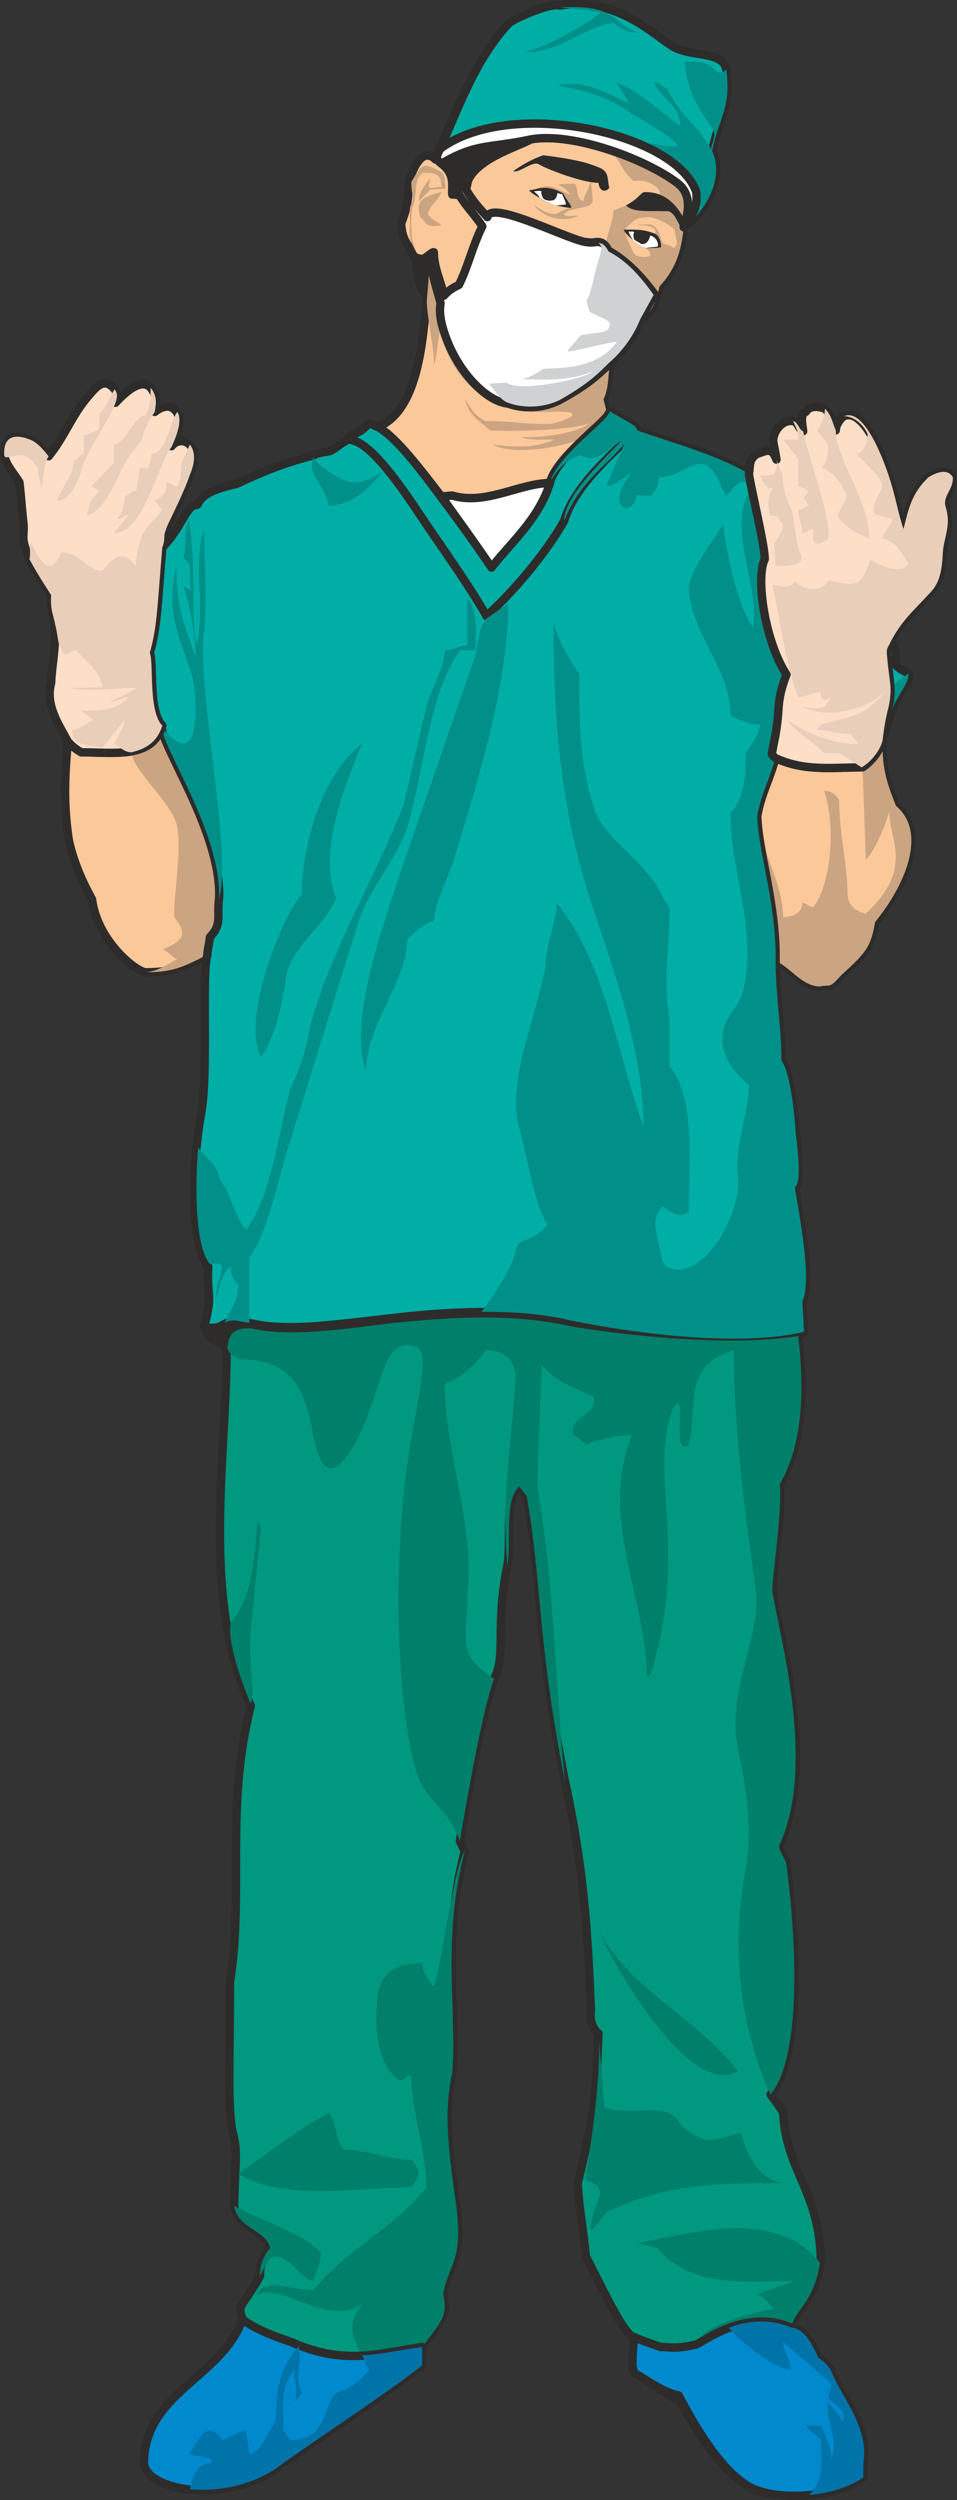 <svg height="287.009" viewBox="0 0 82.46 215.256" width="109.947" xmlns="http://www.w3.org/2000/svg"><rect x="0" y="0" width="82.46" height="215.256" fill="#333333" stroke="none"/><path style="fill:#2d2c2b;stroke:#2d2c2b;stroke-width:.72;stroke-linecap:round;stroke-linejoin:round;stroke-miterlimit:10.433" d="M311.03 514.473c-.864-.144-3.168-5.184-4.104-6.912-.288-2.808-.504-3.456-.72-6.264 1.44-5.976 1.584-7.416 1.8-12.96-.36-.288-.792-.936-.648-1.944-.288-7.128-.648-12.456-2.232-19.728-2.376-11.88-2.016-17.424-3.312-24.624l-.648-.792c-1.296 1.152-.648 4.752-1.008 6.768-1.08 5.256-.072 7.848-1.152 9.792-1.08 2.952-2.448 11.088-2.952 13.968l.432.864c-2.016 7.704-.648 13.752-1.08 19.08-.504 2.52-.648 4.536.216 10.512.864 5.832-.432 5.616-1.008 8.568.432 1.8-.072 2.232-1.8 4.536v1.584c-3.6 2.808-9.216 6.408-12.672 8.928-4.608 3.096-11.088 1.8-11.304-.504.072-6.12 6.696-7.344 8.496-12.384.36-1.656.792-1.512 1.152-3.096l1.224-3.024c-.288-1.584-2.808-1.656-3.096-3.672.072-4.104.36-4.392-.144-6.408-.432-2.016-.216-6.192-.216-12.816 1.224-7.848-.432-15.048 1.8-23.832-4.32-9.072-2.088-21.24-2.088-30.888-.864-.432-1.656-.792-1.944-1.728.792-2.88.216-2.448.36-5.184-1.368-1.728-1.584-7.776-.576-13.392.576-3.456 0-11.952.504-13.536-2.232 1.224-3.096 1.584-5.4 1.584-1.08-.288-4.104-2.88-4.536-6.264-.216-.432-1.512-2.664-2.016-5.184-.36-2.52-.432-4.536-.072-8.424-.864-1.584-1.944-3.168-1.44-5.04.072-1.656.36-2.52.36-4.968-.216-1.08-.432-1.296-.36-2.592-.648-1.008-1.296-2.016-1.872-3.096-.792-2.016-.432-1.728-.504-3.024-.144-1.152-.216-2.448-.36-3.6-.432-.72-1.08-1.368-1.296-2.232-.144-1.584.72-2.088 2.376-1.368.576.288 1.08.936 1.44 1.368 1.296-1.584 1.944-3.384 3.24-4.968.792-.936 1.512-1.944 2.448-.792.288.36.216.72.072 1.152.864-.936 2.232-2.16 3.024-1.296.648.792.432 1.512.36 2.088.72-.576 1.44-.648 1.872 0 .504.648.072 1.944-.432 2.952.864-1.08 2.736-.144 1.584 2.448-.432 1.296-1.224 2.88-1.872 4.248-.576 1.296-.144 1.008-.504 2.016 1.728-1.728 2.016-3.672 3.024-3.672.36-.72.864-1.224 3.384-1.8 2.16-1.008 4.032-1.8 6.624-2.448.288-.216.936-.288 1.368-.36.432-.144.504-.36 1.584-1.008 0-.432.864-.36 1.656-1.224.288-.288.648.072.936.144 3.744-1.512 3.888-8.424 4.248-11.232-.504-.792-.648-.288-1.008-3.384-.216-.072-.36-.576-.72-1.152-.432-.648-.504-1.368-.504-1.8.504-1.224.648-2.232.648-3.6.648-1.872 1.368-2.736 2.304-1.872 1.368-3.528 3.6-8.784 6.336-11.736.36-.36 3.6-1.8 4.392-1.512 4.824-.792 8.064 2.52 9.72 3.528 1.584.936 4.392.36 4.608 2.016.432 3.312-.648 4.104-1.224 6.984 1.224 2.664-1.08 5.688-2.448 6.552-.216 2.088-.648 3.528-2.088 5.112-.432 2.016-1.08 2.52-1.656 2.88-.432 1.08-1.224 2.448-2.592 3.744-.216 1.008-.072 2.016-.576 3.096l.36 1.368.216-.36c.648.504 2.52 1.296 2.304 1.656 2.88 1.008 7.056 2.16 9.648 3.744.144-.648-.072-1.224.72-1.728.792-.216 1.224-.648 1.656.504-.072-.576-.216-1.152-.288-1.656.072-.936.864-1.8 1.728-1.656.36 0 .576.864.864.864-.072-.648-.288-1.44.216-1.656.288-.432.792-.576 1.656-.288.576.576.648 1.224.936 1.872 0-.432.36-1.008.72-1.224 1.872-.792 3.672 4.464 4.104 5.976.432 1.512.504 2.16 1.008 3.744.432-1.656.648-3.024 2.16-4.464.936-.576 1.728-.648 2.088 0 .072 1.008-.792 1.512-.648 2.448.576 1.728-.144 2.664-.216 4.176-.072 1.44-.288 2.52-1.08 3.312-1.512 1.656-2.448 2.376-3.456 4.32.72.504.36 1.296.504 1.944.36.36.576.432 1.152.72 0 .792-.936 1.728-1.368 2.808-.36 1.008-.72 2.16-.936 2.952-.072 2.592.504 3.96 1.152 5.616 2.736 2.304.792 6.84-1.8 10.008-.36 2.088-.72 2.592-2.88 4.536-1.152 1.296-.936.792-1.872 1.008-1.584 0-2.664-1.8-3.816-2.16 0 2.88.504 5.76.504 8.568.648.792 1.08 3.816 1.224 6.192.288 2.304.432 4.392-.072 4.68.36 2.448 1.512 7.848.648 9.864l.144 2.592c-.072.216-.216.288-.504.36.432 3.672.648 8.928-1.584 12.744.216 2.232-.648 7.992-.648 9.216.504 3.384 3.888 14.976.576 21.96 0 .432.648 1.224.648 1.656.648 4.752 1.584 16.128-1.368 19.728l1.08 1.512c.216 5.112 3.24 6.912 3.24 12.96-.576 3.528-2.376 4.176-2.52 5.616 1.008 0 1.8 1.368 2.304 2.592.504.288.936.72 1.152 1.224.936 2.304 3.24 4.752 2.736 7.848v1.224c-2.304 1.656-6.984 2.088-9.576.936-2.592-1.296-4.68-4.752-6.264-7.488-1.08-.576-2.952-1.944-3.672-2.304-.648-.288-.288-1.656-.288-3.24z" transform="translate(-256.438 -313.257)"/><path style="fill:#fbc89a;stroke:#2d2c2b;stroke-width:.72;stroke-linecap:round;stroke-linejoin:round;stroke-miterlimit:10.433" d="M303.83 354.849c-2.592 0-5.544 1.944-8.424 1.08l-.936.072c-1.728-2.232-3.888-5.112-5.472-5.976 3.744-1.512 3.888-8.424 4.248-11.232.216-2.448.144-3.096.504-3.816-.648.36-.72.792-1.512.432-.216-.072-.36-.576-.72-1.152-.432-.648-.504-1.368-.504-1.8.504-1.224.648-2.232.648-3.6.648-1.872 1.368-2.736 2.304-1.872.288.072.144.072.504.36 1.224.936.864 1.944.936 2.664.648-.072 1.008.648 1.368-1.224.864-1.944 4.464-2.952 5.4-3.528 3.672-.648 9.936 1.728 12.6 3.744 1.296.936 1.008 2.52.576 3.816-.216 2.088-.648 3.528-2.088 5.112-.432 2.016-1.08 2.52-1.656 2.88-.432 1.08-1.224 2.448-2.592 3.744-.216 1.008-.072 2.016-.576 3.096l.36 1.368c-.576.864-4.392 3.672-4.968 5.832zm19.44 41.184c.072-5.04-1.512-9.432-1.584-12.528.36-1.944.864-2.592 1.584-4.968 2.52 1.152 4.824.792 7.488.792.864-.576 1.512-1.512 1.728-2.304-.072 2.592.504 3.96 1.152 5.616 2.736 2.304.792 6.84-1.8 10.008-.36 2.088-.72 2.592-2.88 4.536-1.152 1.296-.936.792-1.872 1.008-1.584 0-2.664-1.8-3.816-2.16zm-48.96-.576c0-.432.144-.792.216-1.512 1.08-1.152.576-1.728.792-3.384.216-5.616-5.04-13.104-4.896-14.832-.864 2.88-4.032 2.304-6.984 2.304-.36-.216-.72-.432-1.152-.936-.36 3.888-.288 5.904.072 8.424.504 2.52 1.8 4.752 2.016 5.184.432 3.384 3.456 5.976 4.536 6.264 2.304 0 3.168-.36 5.4-1.512z" transform="translate(-256.438 -313.257)"/><path style="fill:#cba581" d="M294.47 329.793c-.288.792-.936 1.08-1.152 1.8 0 .504.792.648 1.152 1.08-.36 0-1.152.288-1.512-.432-.432-.288-.432-.72-.432-1.224 0-.864 1.944-1.224 1.944-1.224zm.36-.288c-.072-.864 0-1.296-.504-1.512-.216-.072-.936-.576-1.368-.432-.36.072-.864 1.008-1.08 1.368 0 1.008.216 1.224.072 1.656-.072.432-.216.144-.216 1.152.144 1.008-.288 2.16.504 2.88-.432-.864-.288-1.224-.36-1.872 0-.576 0-.936.072-1.584.576-1.224 0-2.376.936-3.024.936 0 1.584 0 1.584 1.224-.936 0-1.296.432-.936-.792-.36.432-1.008 1.224-1.008 2.016l1.008-1.008zm14.184 15.048c-.936.792-1.584 1.656-4.392 3.168-1.872.936-3.672.576-4.392.288-1.944-.144-4.824-3.096-5.76-6.984-.144-.792-.144-1.08-.072-1.656-.216-1.008-1.008-3.456-.648-4.392-.36.72-.288 1.368-.504 3.816-.216.936.72 4.968.576 5.904.216-.216.504-3.744.648-3.168 0 1.944 1.8 4.968 3.96 6.048 1.728.648 2.52 1.224 5.184 1.152 2.304-.144 3.24.216.432 1.008-1.656.144-4.032-.288-5.76-.216-1.008-.504-1.152-.936-1.8-1.944.504 1.8 1.296 1.8 2.16 2.736 2.52.144 7.56-.072 8.64-.648-1.152.936-4.248 1.296-5.904 1.224.432.288 1.944.216 2.808.216-1.656.792-3.528.648-5.256.432 1.584.936 5.688.288 7.416-.432-.792.936-2.304 2.16-2.448 3.744.504-2.16 4.32-4.968 4.896-5.832-.144-.432-.216-.864-.36-1.368.504-1.08.36-2.088.576-3.096zm-6.624-13.68c1.008 1.224 2.592 1.584 3.96.936-.864.072-1.08.072-1.368-.072.648-.72 2.376-.432 2.52-1.152 0-.792-.144-1.296-.144-2.088 0 .792-.648 1.656-.648 2.088-.648-.216-.432-1.008-.72-1.512-.792 0-1.584 0-1.368.144.216.144.576.216.936.792-.144 0-1.296-.72-1.944-.72-.648 0-1.08.36-1.584.36.648.792 2.592 1.512 3.528 1.512-.936.216-.936.576-1.512.504-.504 0-1.224-.504-1.656-.792zm30.672 52.272c-.36 1.224-1.08 3.024-2.016 4.176l-.288-7.992c.864-.576 1.512-1.512 1.728-2.304-.072 2.592.504 3.96 1.152 5.616 2.736 2.304.792 6.84-1.8 10.008-.36 2.088-.72 2.592-2.88 4.536-1.152 1.296-.936.792-1.872 1.008-1.584 0-2.664-1.8-3.816-2.16.072-5.04-1.512-9.432-1.584-12.528.36 3.168 2.16 5.616 2.232 8.712.936 0 1.656-.432 1.656-1.224.288 0 .576.36.936.36 1.584-1.944 1.944-7.2.936-10.008.648 0 1.008.36 1.296.792 0 2.808.72 5.616.72 8.064.072 1.224.864 1.512 1.584 1.728 4.176-3.96 2.016-6.264 2.016-8.784zm-65.304-5.184c0 1.584 3.672 4.536 3.96 6.552.36 2.016-.288 5.688-.288 7.704 1.368 1.656.576 2.088-1.008 2.808.36 0 1.008.792 1.296.792-.648.36-1.8 1.152-2.808 1.152 2.304 0 3.168-.36 5.4-1.512 0-.432.144-.792.216-1.512 1.08-1.152.576-1.728.792-3.384.216-5.616-5.04-13.104-4.896-14.832-.432 1.44-1.44 2.016-2.664 2.232zm41.112-51.84c2.376.792 4.608 1.872 5.904 2.88 1.296.936 1.008 2.52.576 3.816-.216 2.088-.648 3.528-2.088 5.112-.432 2.016-1.08 2.52-1.656 2.88l.936-1.656c.072-.72.144-1.08-.504-1.728-.648-.576-2.376-2.16-3.168-2.592-.288-.576-.576-.72-.864-.72.288-.072.432.072.648.144.072-.792.648-2.088.648-2.88.648-.288 1.368-.504 1.728-.72.36 0 2.016-.36 2.232-.72.216-.288-.864-1.368-2.232-1.08-1.296-1.224-.864-1.512-2.16-2.736z" transform="translate(-256.438 -313.257)"/><path style="fill:#fbc89a" d="M312.902 333.393c-1.08-.432-1.8-.36-2.736-.36.144.288.504.648.792.864.36.288.432.36.792.576.36.216.72.36.72.72 0 .288-1.08.216-1.296 0-.144-.072-.72-1.296-.936-2.16 1.152-1.152 1.152-1.008 2.088-1.08.576 0 1.872.648 2.232 1.08.072.792.432 1.152-.072 1.584-.288-.288-.72-.216-1.008-.504-.144-.576-.288-1.008-.576-1.296-.288-.36-.648-.216-1.512-.216.072.144 1.728-.144 1.512.792z" transform="translate(-256.438 -313.257)"/><path style="fill:#00987f;stroke:#2d2c2b;stroke-width:.72;stroke-linecap:round;stroke-linejoin:round;stroke-miterlimit:10.433" d="M277.334 512.96c0-.143-.36-.72-.072-1.223.288-.504 1.152-1.656 1.584-2.52-.072-.864.36-1.872.864-2.376-.288-1.584-2.808-1.656-3.096-3.672.072-4.104.36-4.392-.144-6.408-.432-2.016-.216-6.192-.216-12.816 1.224-7.848-.432-15.048 1.8-23.832-4.32-9.072-2.088-21.24-2.088-30.888.432-.792 0-1.584 2.16-1.584 2.952.648 6.264.288 11.808-.432 5.544-.576 10.656-.864 15.552.216 1.512.288 12.6 2.016 19.728.864.432 3.672.648 8.928-1.584 12.744.216 2.232-.648 7.992-.648 9.216.504 3.384 3.888 14.976.576 21.96 0 .432.648 1.224.648 1.656.648 4.752 1.584 16.128-1.368 19.728l1.08 1.512c.216 5.112 3.24 6.912 3.24 12.96-.576 3.528-2.376 4.176-2.52 5.616-3.96-1.728-7.704 1.296-8.208 1.44-1.8.432-2.304.216-3.096.216-.576-.216-1.08-.36-2.304-.864-.864-.144-3.168-5.184-4.104-6.912-.288-2.808-.504-3.456-.72-6.264 1.44-5.976 1.584-7.416 1.8-12.96-.36-.288-.792-.936-.648-1.944-.288-7.128-.648-12.456-2.232-19.728-2.376-11.88-2.016-17.424-3.312-24.624l-.648-.792c-1.296 1.152-.648 4.752-1.008 6.768-1.08 5.256-.072 7.848-1.152 9.792-1.08 2.952-2.448 11.088-2.952 13.968l.432.864c-2.016 7.704-.648 13.752-1.08 19.08-.504 2.52-.648 4.536.216 10.512.864 5.832-.432 5.616-1.008 8.568.432 1.8-.072 2.232-1.8 4.536-3.6.504-6.624 1.656-11.304-.432-1.512-.504-3.168-1.152-4.176-1.944z" transform="translate(-256.438 -313.257)"/><path style="fill:#00aea6;stroke:#2d2c2b;stroke-width:.72;stroke-linecap:round;stroke-linejoin:round;stroke-miterlimit:10.433" d="M332.486 377.025c.288-2.52.576-2.736.648-3.744.144-1.008-.144-1.8-.288-3.888 0-.36.144-.432.288-.792.72.504.36 1.296.504 1.944.36.36.576.432 1.152.72 0 .792-.936 1.728-1.368 2.808-.36 1.008-.72 2.16-.936 2.952zm-58.464 50.472c2.088.432 1.152-.936 4.104-.288 2.952.648 6.264.216 11.808-.432s10.656-.864 15.552.144c5.904 1.296 14.832 2.304 20.232 1.008l-.144-2.592c.864-2.016-.288-7.416-.648-9.864.504-.288.36-2.376.072-4.68-.144-2.376-.576-5.4-1.224-6.192 0-2.808-.504-5.688-.504-8.568.072-5.04-1.512-9.432-1.584-12.528.36-1.944.864-2.592 1.584-5.04-.504-.36-.288-.216-.216-.936.144-.648.36-1.728.432-2.808.072-1.152.144-1.872.72-3.384-1.872-2.88-2.664-8.352-1.872-9.936 0-1.224-1.152-5.904-1.368-7.344-2.592-1.584-6.768-2.736-9.648-3.744-1.728 1.656-5.328 4.608-6.264 7.776-1.008 1.872-3.672 5.472-6.696 8.208-1.584-2.808-4.176-6.336-6.264-9.504-2.16-3.168-4.176-5.688-5.688-5.688-1.08.648-1.152.864-1.584 1.008-.432.072-1.08.144-1.368.36-2.592.648-4.464 1.44-6.624 2.448-2.52.576-3.024 1.08-3.384 1.8-1.008 0-1.296 1.944-3.024 3.672-.432 5.04-.432 6.84-1.08 9.072.36.792-.144 5.04 1.008 6.264-.072 1.728 5.184 9.216 4.968 14.832-.216 1.656.288 2.232-.792 3.384-.072.72-.216 1.08-.216 1.512-.504 1.512.072 10.008-.504 13.464-1.008 5.616-.792 11.664.576 13.392-.144 2.736.432 2.304-.36 5.184zm37.296-77.184c-1.728 1.656-5.328 4.608-6.264 7.776-1.008 1.872-3.672 5.472-6.696 8.208-1.584-2.808-4.176-6.336-6.264-9.504-2.16-3.168-4.176-5.688-5.688-5.688 0-.432.864-.36 1.656-1.224.288-.288.648.072.936.144 1.584.864 3.744 3.744 5.4 5.976 1.656 2.232 2.736 3.672 4.392 6.12 1.656-2.16 4.032-4.104 5.04-7.344.576-2.088 4.392-4.896 4.968-5.76l.216-.36c.648.504 2.52 1.296 2.304 1.656zm4.032-17.496c.72-.936 1.224-1.728 1.08-3.024-1.728-5.112-15.984-8.208-22.032-3.744.072-.216 1.728-4.104 2.232-5.112 1.008-2.16 2.232-4.176 3.672-5.688.36-.36 3.6-1.8 4.392-1.512 4.824-.792 8.064 2.52 9.72 3.528 1.584.936 4.392.36 4.608 2.016.432 3.312-.648 4.104-1.224 6.984 1.224 2.664-1.08 5.688-2.448 6.552z" transform="translate(-256.438 -313.257)"/><path style="fill:#009089" d="M300.23 365.217c0 6.84-2.592 15.264-4.464 21.312-.36 1.656-1.944 4.464-1.944 6.048-.648 0-1.944 1.224-2.304 1.584 0 3.672-3.528 7.272-3.528 11.304-1.656-4.032 1.584-12.888 2.88-16.92l6.552-18.936c.216-1.152.288-2.304.936-3.096zm-2.304 60.984c2.592 0 5.112.144 7.56.72 5.904 1.224 14.832 2.304 20.232 1.008l-.144-2.592c.864-2.016-.288-7.416-.648-9.864.504-.288.36-2.376.072-4.68-.144-2.376-.576-5.4-1.224-6.192 0-2.808-.504-5.688-.504-8.568.072-5.04-1.512-9.432-1.584-12.528.36-1.944.864-2.592 1.584-5.04-.504-.36-.288-.216-.216-.936.144-.648.36-1.728.432-2.808.072-1.152.144-1.872.72-3.384-1.872-2.88-2.664-8.352-1.872-9.936 0-1.224-1.152-5.904-1.368-7.344-2.592-1.584-6.768-2.736-9.648-3.744-1.728 1.656-5.328 4.608-6.264 7.776 1.368-3.384 3.456-4.536 5.184-6.624l-1.584 3.672c.648 0 1.584-.792 2.232-1.224-2.664 3.312.36 3.888.36 2.016h1.296c.36-.432.648-.792.648-1.584 2.592 0 3.888-3.24 5.544 1.152l.288.432c.576-.504 1.512-2.16 2.016-.504-1.944 3.6.864 8.136.288 11.808-1.296-1.656-2.304-6.408-2.592-8.856-.648 1.224-2.952 4.032-2.952 5.616.288 4.032 3.6 6.84 3.6 10.872.648.36 1.584.792 2.52.792 0 .792-.936 2.016-1.224 2.448 0 2.016 0 3.6-1.296 5.184 0 5.256 2.52 10.512.936 15.768-.288.792-1.584 2.016-1.584 3.168-.36 2.016 1.296 3.672 2.232 4.464 0 2.448-1.296 5.256-.936 8.064.288 2.808-2.952 9.144-6.192 7.56l-.288-.432c-.504-2.304-1.152-3.672 0-4.752.576.432 1.512 1.152 2.232.432 0-4.032.648-9.648-1.656-12.528v-3.96c-.576-3.672 0-5.688 0-9.72l-.576-.792c-1.008-2.808-4.896-4.824-5.904-7.632-1.296-4.032-1.296-7.272-1.296-11.664-.936-1.224-1.944-3.24-2.232-4.464 0 8.424.648 15.696 2.88 22.968 1.944 6.048 4.896 13.68 4.896 20.52-2.232-6.048-3.24-14.112-7.488-19.296 0 1.584-.936 3.6-.936 5.184-.648 4.464-3.528 10.08-2.232 14.472.648 2.232 1.296 6.552 2.376 8.064-1.44 1.656-2.448.936-2.736 2.232-.216 1.296-2.088 4.176-2.952 5.256zm7.128-68.112c.936-3.168 4.536-6.12 6.264-7.776.216-.36-1.656-1.152-2.304-1.656l-.216.36c-.576.864-4.392 3.672-4.968 5.76 1.08-1.944 2.376-2.304 2.736-2.304 1.224.792 2.304-.576 3.456-1.296-1.512 1.584-4.968 4.752-4.968 6.912zm-21.6-5.472c-.648 1.656.936 2.16 1.296 4.176 1.944 0 3.384-1.368 4.68-2.952-.648.432-1.44.936-2.448.936-1.008.144-3.528-1.728-3.528-2.16zm51.264 18.648c-1.152.648-1.296 1.008-1.584 2.016-.072 1.008-.36 1.224-.648 3.744.216-.792.576-1.944.936-2.952.432-1.08 1.368-2.016 1.296-2.808zm-64.368 4.464c2.016 2.808 3.24 1.728 2.88-2.808-.216-3.24-2.88-5.76-1.584-10.872 0 3.672.576 4.608 1.656 7.848 0-.432-.216-3.816-1.008-5.976-.216-.576.72.504.576 0-.072-.432-.072-1.44-.072-1.872 0-.432-.72-.648-.504-1.08.216-.504 0-2.304.432-2.952.72 4.968.072 7.848.648 10.728.792-3.384-.36-6.768.648-9.936 0 2.376.288 6.408 0 8.784-.648 4.896 2.448 19.008 1.296 23.04.216-5.688-5.04-13.176-4.968-14.904zm17.28 1.584c-3.24 2.376-5.184 8.424-5.184 12.888-1.944 2.376-5.184 10.872-3.528 14.04 1.296-1.584 1.944-5.184 2.232-7.2.648-2.448 3.6-4.464 4.248-6.48-1.656-4.032.936-10.08 2.232-13.248zm-13.104 44.784c-1.296-1.512-1.296-6.912-1.008-10.08.36.792 1.8 1.512 1.8 2.736 1.008 1.152 1.296 3.168 2.304 4.392 2.232-2.808 2.88-8.856 3.816-12.096.72-1.584 1.368-3.168 1.656-5.184 1.656-6.48 5.832-13.32 8.136-19.368l1.944-8.424c.288-1.224 1.584-3.24 1.584-4.824.648 0 1.368-.432 1.944-.432v-4.032c.936.792.72 3.24.72 4.464h-1.296c-2.664 3.24-3.312 11.232-4.608 15.264-.936 2.808-3.24 5.256-4.176 8.064l-5.904 18.936c-.936 2.808-1.944 8.064-3.528 10.008v5.616c-.648 0-1.368-.432-2.088 0 .288-1.008 1.152-1.656 1.152-3.24-.36-.36-.648-.792-.648-1.584-.72.36-1.008 2.016-1.296 2.808 0-2.088 1.44-3.312-.504-3.024zm27-104.4c1.296 0 5.976-2.592 6.624-3.384-1.44-.288-2.52-.288-3.456-.432 2.232-.072 3.384.072 4.392.72 1.008.576 1.44 1.44 2.808 1.44-1.368 0-1.296.072-2.592-.792-1.944 0-5.184 2.88-7.776 2.448zm14.904 12.096c-1.152-3.024-4.104-3.744-5.328-4.464 1.224.216 3.528.792 3.672.432.144-.288-2.736-2.088-3.888-2.664-2.52-2.016-5.472-2.16-6.48-2.52 2.088-.288 3.24.072 6.192 1.584-.288-.72-1.08-1.8-1.08-1.8 1.872.576 4.608 3.168 5.544 3.744-.072-1.656-1.224-2.088-1.944-3.168-1.008-1.584.72.216.72-.216 1.368 2.808 2.592 3.096 3.888 5.4-.072-.36.504-1.152.144-1.728-1.152-1.728-2.16-2.952-2.448-5.832 1.008 0 2.016-.072 2.664.792.36.288.72.072.936-.072.432 3.312-.648 4.104-1.224 6.984 1.224 2.664-1.08 5.688-2.448 6.552.72-.936 1.224-1.728 1.08-3.024z" transform="translate(-256.438 -313.257)"/><path style="fill:#007f6b" d="M287.558 516.057c-.576-1.656-1.44-2.448.072-4.392-3.24 2.016-6.912-2.016-9.072-.792.576-1.584 3.096-.432 4.896-.432 2.88-3.6 6.84-5.184 9.72-8.856 0-3.24-1.296-6.408-1.296-9.648-.36 0-.648.432-1.008.432-1.584-.792-2.232-4.032-1.944-6.48 0-3.24 2.304-3.6 3.888-3.6 0 .792.648 1.584 1.008 2.016.648-1.656 1.728-10.44 2.664-11.664-2.016 7.704-.648 13.752-1.08 19.08-.504 2.52-.648 4.536.216 10.512.864 5.832-.432 5.616-1.008 8.568.432 1.8-.072 2.232-1.8 4.536-1.8.216-3.456.648-5.256.72zm8.496-44.28c.504-2.88 1.872-11.016 2.952-13.968-3.312-2.232-2.304-3.168-2.304-7.344.72-5.616-1.944-12.096-1.944-18.072 1.368-.432 2.664-1.656 3.528-2.88 1.296 0 2.232.432 2.592 2.016-.288 5.76-1.296 10.368-.72 16.488.36-2.016-.288-5.616 1.008-6.768l.648.792c1.296 7.2.936 12.744 3.312 24.624-.864-8.208-.864-16.632-2.376-25.272-.072-1.152.36-9.432.36-10.656 1.296 1.656 2.952 2.016 4.536 2.808 0 2.016-1.872 1.224-1.872 3.24.288 0 .936.792 1.224.792 1.008-.36 2.952-.792 3.888-.792-2.88 7.272 1.296 14.112 1.296 20.952l.36-.432c3.312-11.016-.36-17.352 1.944-22.896 1.296-1.656-.288 4.32 1.224 3.312 1.008-2.736-.792-6.912 3.96-8.208 0 6.84 1.008 14.544 1.944 20.952.288 4.032-2.592 8.496-1.584 13.32.648 3.168 1.296 6.84.648 10.44-1.296 6.84-.432 13.752 2.16 19.368 2.952-3.6 2.016-14.976 1.368-19.728 0-.432-.648-1.224-.648-1.656 3.312-6.984-.072-18.576-.576-21.96 0-1.224.864-6.984.648-9.216 2.232-3.816 2.016-9.072 1.584-12.744-7.056 1.152-18.288-.576-19.728-.864-4.896-1.08-10.008-.792-15.552-.216-5.544.72-8.856 1.08-11.808.432-1.944-.144-1.944.936-2.088 1.512 0 .792.72.936 1.224 1.152 7.2 0 5.256 7.632 7.272 9.216 1.08.864 2.808-2.088 3.816-5.04 1.08-2.952 1.512-5.976 3.744-5.328 1.944.216-.288 5.832-.936 13.464-.72 7.704-.432 16.92 1.008 22.752.648 2.808 2.952 3.528 3.888 6.408zm-18-11.808c.432-1.44-.288-2.808 0-6.408l.864-8.712c-.72-2.448.216 5.04-2.592 8.064-.432 1.8 1.44 6.48 1.728 7.056zm-1.08 40.464c2.232-1.584 5.472-4.032 7.776-5.256.864 1.08.432 2.088 1.296 3.168 1.944 0 3.888.864 5.832.864.864 1.008.792 1.368 0 2.376-4.536 0-11.016 1.224-14.904-1.152zm31.536-5.688c3.24.792 5.472-.72 6.624 1.512 2.448 2.232 3.456.864 5.184.648.288 1.584 1.584 4.32 3.888 4.32-5.832 0-10.08 0-15.264 2.376-.288 0-1.296 1.656-1.584 1.656-.072-2.448 2.088-3.384-.504-4.32.504-3.024 1.224-7.776 1.224-11.808zm-.504-15.264c1.872 4.032 8.064 14.472 12.024 12.096-3.96-4.896-9.144-6.912-12.024-12.096zm-29.16 29.736c-.072-.864.36-1.872.864-2.376-.288-1.584-2.808-1.656-3.096-3.672 1.944 1.152 6.192 2.448 7.488 4.104 0 .792-.648 2.016-.648 2.376-1.008 0-1.944-2.088-3.24-2.088-.72-.072-1.008 1.08-1.368 1.656zm48.24-1.152c-.504 3.528-2.304 4.176-2.448 5.616-3.96-1.728-7.704 1.296-8.208 1.44.288-1.656 5.472-2.952 6.696-3.024-.432-.432-.864-1.224-1.512-1.224.648-.432 2.304-.792 3.24-1.224-3.888 0-8.856.72-11.808-2.88-.288 0-1.44-.36-1.8-.36 4.536-.792 11.952-3.168 15.84 1.656z" transform="translate(-256.438 -313.257)"/><path style="fill:#fddec7;stroke:#2d2c2b;stroke-width:.72;stroke-linecap:round;stroke-linejoin:round;stroke-miterlimit:10.433" d="M270.422 375.729c-1.224-1.224-.72-5.472-1.08-6.264.648-2.232.648-4.032 1.08-9.072.36-1.008-.072-.72.504-2.016.648-1.368 1.44-2.952 1.872-4.248 1.152-2.592-.72-3.528-1.584-2.448.504-1.008.936-2.304.432-2.952-.432-.648-1.152-.576-1.872 0 .072-.576.288-1.296-.36-2.088-.792-.864-2.16.36-3.024 1.296.144-.432.216-.792-.072-1.152-.936-1.152-1.656-.144-2.448.792-1.296 1.584-1.944 3.384-3.24 4.968-.36-.432-.864-1.08-1.44-1.368-1.656-.72-2.52-.216-2.376 1.368.216.864.864 1.512 1.296 2.232.144 1.152.216 2.448.36 3.6.072 1.296-.288 1.008.504 3.024.576 1.08 1.224 2.088 1.872 3.096-.072 1.296.144 1.512.36 2.592 0 2.448-.288 3.312-.36 4.968-.504 1.872.576 3.456 1.44 5.04.432.504.792.72 1.152.936 2.952 0 6.12.576 6.984-2.304zm62.712-7.128c1.008-1.944 1.944-2.664 3.456-4.32.792-.792 1.008-1.872 1.08-3.312.072-1.512.792-2.448.216-4.176-.144-.936.72-1.44.648-2.448-.36-.648-1.152-.576-2.088 0-1.512 1.44-1.728 2.808-2.16 4.464-.504-1.584-.576-2.232-1.008-3.744-.432-1.512-2.232-6.768-4.104-5.976-.36.216-.72.792-.72 1.224-.288-.648-.36-1.296-.936-1.872-.864-.288-1.368-.144-1.656.288-.504.216-.288 1.008-.216 1.656-.288 0-.504-.864-.864-.864-.864-.144-1.656.72-1.728 1.656.072.504.216 1.08.288 1.656-.432-1.152-.864-.72-1.656-.504-.792.504-.576 1.08-.72 1.728.216 1.44 1.368 6.12 1.368 7.344-.792 1.584 0 7.056 1.872 9.936-.576 1.512-.648 2.232-.72 3.384-.072 1.08-.288 2.16-.432 2.808-.072.72-.288.576.216 1.008 2.52 1.152 4.824.792 7.488.792.864-.576 1.512-1.512 1.728-2.304.288-2.52.576-2.736.648-3.744.144-1.008-.144-1.8-.288-3.888 0-.36.144-.432.288-.792z" transform="translate(-256.438 -313.257)"/><path style="fill:#0089cc;stroke:#2d2c2b;stroke-width:.72;stroke-linecap:round;stroke-linejoin:round;stroke-miterlimit:10.433" d="M324.638 513.68c-3.96-1.727-7.704 1.297-8.208 1.44-1.8.433-2.304.217-3.096.217-.576-.216-1.08-.36-2.304-.864 0 1.584-.36 2.952.288 3.24.72.36 2.16 1.512 3.6 1.8 1.44 2.736 3.744 6.696 6.336 7.992 2.592 1.152 7.272.72 9.576-.936v-1.224c.504-3.096-1.8-5.544-2.736-7.848-.216-.504-.648-.936-1.152-1.224-.504-1.224-1.296-2.592-2.304-2.592zm-31.824 1.657c-3.6.504-6.624 1.656-11.304-.432-1.512-.504-3.168-1.152-4.176-1.944-1.8 5.04-8.424 6.264-8.496 12.384.216 2.304 6.696 3.6 11.304.504 3.456-2.52 9.072-6.12 12.672-8.928z" transform="translate(-256.438 -313.257)"/><path style="fill:#fff" d="M304.334 330.945c.288 0 .648-.072.864-.072 0-.288-.216-.576-.288-.864-.144-.072-.288-.072-.432-.144-.072.36-.144.576-.432.648-.432.072-.792-.072-.864-.288-.072-.216-.144-.36-.072-.504-.288-.072-.36 0-.648 0-.072 0 0 .216.432.504.432.36.936.504 1.44.72zm7.776 3.672c.216-.072.792-.072 1.008-.144.072-.216-.072-.792-.648-.936-.144.504-.36.792-.792.72-.288-.216-.288-.144-.576-.36-.072-.144-.144-.504 0-.648-.36-.144-.072 0-.504-.072 0 .144.216.504.36.72.288.288.72.576 1.152.72z" transform="translate(-256.438 -313.257)"/><path style="fill:#fff;stroke:#2d2c2b;stroke-width:.72;stroke-linecap:round;stroke-linejoin:round;stroke-miterlimit:10.433" d="M309.014 344.553c-.936.792-1.584 1.656-4.392 3.168-1.872.936-3.672.576-4.392.288-1.944-.144-4.824-3.096-5.76-6.984-.144-.792-.144-1.08-.072-1.656-.216-1.008-1.296-3.888-.576-4.392 0 1.368.648 2.592.864 3.744.432-.504.864-.72 1.296-.936.792-1.584 1.152-3.312 2.016-5.04-.504-.792-1.44-1.8-1.872-2.52-.504-.792-.864-2.52-.144-3.168-.072 2.448 1.8 4.104 2.448 4.896.288-1.584 7.344 2.16 8.64 2.16.648.144 1.224-.432 1.8.72 1.512.864 2.736 2.088 3.96 3.744l-1.224 2.232c-.432 1.08-1.224 2.448-2.592 3.744zm-5.184 10.296c-1.008 3.168-3.384 5.112-5.04 7.272-1.656-2.448-2.736-3.888-4.32-6.12l.936-.072c2.88.864 5.832-1.08 8.424-1.08zm11.52-22.032c.432-1.296.72-2.88-.576-3.816-2.664-2.016-8.928-4.392-12.6-3.744-3.672.792-4.608.288-7.704 2.088-.36-.288-.216-.288-.504-.36.072-.144.288-.792.432-.936 6.048-4.464 20.304-1.368 22.032 3.744.144 1.296-.36 2.088-1.08 3.024z" transform="translate(-256.438 -313.257)"/><path style="fill:#cfd1d2" d="M308.006 334.185c.288 0 .576.144.864.72 1.512.792 2.664 2.016 3.888 3.744l-1.152 2.088a9.891 9.891 0 0 1-2.592 3.672c-.936.864-1.584 1.728-4.392 3.312-1.872.864-3.672.504-4.392.216-.648-.216-1.008-.864-1.656-1.656.576 0 1.08-.072 1.512-.072 1.296.936 7.416-.576 7.344-.936-2.16.864-4.464.648-6.048.648.792-.216 1.152-.432 1.8-.864.36-.216 4.536.36 6.408-2.376-1.368.144-4.176 1.008-4.248.792.288-.36.792-.936 1.08-1.296.144-.144 1.44-.216 2.016-.36.576-.144.432-.504.576-.648 0-.432-1.728-.864-1.8-1.152-.072-.288-.216-.576-.216-.936.36-.432.648-2.304 1.008-3.384.288-1.008.36-1.224 0-1.512z" transform="translate(-256.438 -313.257)"/><path style="fill:#2d2c2b" d="M300.662 327.993c.792-.576 1.872-1.152 2.592-1.368 2.304.288 3.672.576 4.68 1.008 1.08.36.792 1.08 1.008 1.8-.36.432-.864.288-.936-.432-1.368 0-4.392-1.152-5.112-1.584-.576-.36-1.728.792-2.232.576zm9.72 2.952c.648.648 1.944.432 3.384.504.72-.144 1.008.864 1.512 1.728 0-.576.288-.864.144-1.008-.72-1.368-1.728-2.376-3.384-2.376-.432 0-.36.432-1.656 1.152zm-8.352-1.296c.864-.144.792-.216 1.44-.216.432 0 1.08.216 1.512.504.504.936.864 1.152.576 1.224-.432-.072-.864-.144-1.224-.216.288 0 .648-.072.864-.072 0-.288-.216-.576-.288-.864-.144-.072-.288-.072-.432-.144-.072.36-.144.576-.432.648-.432.072-.792-.072-.864-.288-.072-.216-.144-.36-.072-.504-.288-.072-.36 0-.648 0-.072 0 .576.504.432.504-.072 0-.72-.36-.864-.576zm8.136 3.384c.936 0 1.656-.072 2.736.36.36.216.504.72.504 1.152-.432.072-.864.072-1.296.072.216-.072.792-.072 1.008-.144.072-.216-.072-.792-.648-.936-.144.504-.36.792-.792.72-.288-.216-.288-.144-.576-.36-.072-.144-.144-.504 0-.648-.36-.144-.072 0-.504-.072 0 .144.216.504.36.72-.288-.216-.648-.576-.792-.864z" transform="translate(-256.438 -313.257)"/><path style="fill:#e9ceba" d="m330.686 379.329-1.944-1.224h-1.296c-.648-.792-2.232-1.656-3.24-2.88 1.944 1.224 3.888 2.088 6.192 2.088l-.648-.864c-1.008 0-2.304-.36-2.952-.36l.36-.432c2.592-.792 3.6-.432 5.832-3.168-1.584 1.944-5.544 2.736-7.416 1.584.864.216 1.296.216 1.872.072.288-.36.36-.504.648-.864-.648.36-.936.36-.936-.432-.648 0-1.296.432-1.944.432-1.008-2.448-1.584-6.84-2.232-9.648.936 0 1.368.432 2.016-.36 0 .36 1.872 1.44 2.88-.072 2.52.72 2.88.288 3.528-1.728.864.432 2.592 1.368 3.312.288-.576-.72-.792-1.728-2.232-2.16 0-.432.864-1.224.864-1.656l-1.584-.432c-.216-1.44 1.008-2.016.576-2.808-.432-.792-1.872-2.088-2.16-2.376.648 0 1.008-.936 1.008-1.728-.648-1.296-1.656-1.512-2.016-1.512 1.872-.792 3.672 4.464 4.104 5.976.432 1.512.504 2.16 1.008 3.744.432-1.656.648-3.024 2.16-4.464.936-.576 1.728-.648 2.088 0 .072 1.008-.792 1.512-.648 2.448.576 1.728-.144 2.664-.216 4.176-.072 1.44-.288 2.52-1.08 3.312-1.512 1.656-2.448 2.376-3.456 4.32-.144.36-.288.432-.288.792.144 2.088.432 2.88.288 3.888-.072 1.008-.36 1.224-.648 3.744-.216.792-.864 1.728-1.8 2.304zm-3.168-30.888c0 .792-.36 1.44-.72 1.872l1.008 1.224c0 .36 0 1.44-.576 2.016.864.216 1.584 1.152 2.016 2.016.36.792-.216.864-.648 2.16 1.008 1.224 1.728 1.44 2.736 1.872 0-3.24-2.88-6.84-2.88-9.288-.288-.648-.36-1.296-.936-1.872zm-1.872 1.944c.36 2.016 2.448 7.56 2.16 9.216-.072.072-1.296 1.08-1.296 0v-.792c-.36 0-.648.36-.936.36 0-.792-.36-1.224-.36-2.016.36 0 .648-.36.936-.36-.576-.864-.576-.432 0-1.296-.288 0-.576-.36-.936-.36v-2.376l-1.296-1.656h1.296c0-.792-.072-.72-.432-1.584.36 0 .576.864.864.864zm-2.304 2.376c.144.576 0 .936-.288 1.368-.36 0-.864.288-1.224-.072.504.792.432 1.224 1.224 1.224-.576.792-.432 1.512-.288 2.376.792-.072.792.36 1.152.792 0 .432-.504 1.296-.792 1.656l.144 1.872c.288 0 2.376.144 2.232-.792-.504-.936-.576-2.88-.792-3.816-.36-.864-.792-1.656-.864-3.312-.144-.288-.288-.504-.504-1.296zm-52.128-1.008c.504-1.08.936-2.376.504-3.024-.648.792-.936 3.6-2.232 3.6 0 .432-.288 1.224-.288 1.224h-.72l-.288 1.944c-.36 0-.648.432-1.008.432 0 .864-.288 1.656-.648 2.016.36 0 .648-.36 1.008-.36l-1.296 1.584c2.592 0 3.744-5.904 4.968-7.416zm-1.8-5.112c.648.792.432 1.512.36 2.088a6.886 6.886 0 0 0-1.152 2.52c-.936 1.008-1.44 1.8-2.088 3.24-.72 1.44-1.512 2.952-2.592 3.096.36-1.656.432-1.224 1.08-2.088-.288 0-.432-.36-.72-.36l1.944-2.016v-1.584c.936 0 1.8-2.52 2.736-2.52.36-.792.432-1.224.432-2.376zm-3.024 1.296c.144-.432.216-.792-.072-1.152-.288.36-1.008 2.016-1.296 2.016l-.072 1.512c-.36 0-1.008.432-1.296.432v1.584c-.36 0-.576.576-.864.576 0 1.224-1.08 2.376-1.44 3.456 1.296 0 1.944-2.016 2.304-3.24.648-1.584 2.088-3.528 2.736-5.184zm-5.76 4.608c-.36-.432-.864-1.08-1.44-1.368-1.656-.72-2.52-.216-2.376 1.368.432.432 1.584-1.008 2.88 1.008 0 .792.36 1.584.36 1.944 0-.72.216-2.52.576-2.952zm-1.656 8.856c.576 1.08 1.224 2.088 1.872 3.096-.072 1.296.144 1.512.36 2.592.288 1.152.144 1.728.792 2.52.36 0 .648-.36 1.008-.36.648.792 2.232 1.944 2.232 3.168-1.08.072-1.944.072-2.88.072 1.944.36 3.888 0 5.832 0-.432.288-1.152.72-2.304 1.152.648 0 1.296-.36 1.584-.36-1.008 1.296-2.88 1.152-4.176 1.152.36 0 1.008.792 1.296.792-.288 0-1.296.864-1.944.864 0 1.584 1.656 1.224 2.592 1.584l1.944-2.448c0 .432-.648 1.656-.936 2.088.288 0 .792.72 1.512.72 1.224-.288 2.232-.864 2.664-2.304-1.224-1.224-.72-5.472-1.08-6.264.648-2.232.648-4.032 1.08-9.072.36-1.008-.072-.72.504-2.016.648-1.368 1.44-2.952 1.872-4.248.576-1.296.36-2.16 0-2.592l-.72 1.584c0 .432 0 1.224-.36 2.016-.288 0-.648-.36-.936-.36 0 1.152-.36 1.152-1.008 1.584l.648.792c-1.224 1.656-1.944 1.368-2.304 4.824-1.008-1.296-1.8-.936-2.88.432-1.296 0-1.872-1.584-3.528-1.584 0-.36-.792 3.312-2.592-.864-.216.288 0 .864-.144 1.44z" transform="translate(-256.438 -313.257)"/><path style="fill:#0073a9" d="M272.798 527.577c2.232.216 5.04-.216 7.344-1.728 3.456-2.52 9.072-6.12 12.672-8.928v-1.584c-1.8.216-3.456.648-5.256.72.288 0 .432 1.224.72 1.224-.936 1.224-1.944 1.656-2.88 2.016l-.36.432c-.936 2.016-.936 3.6-3.6 3.6l-.576-.792c0-2.016-.36-3.6.936-5.256 0 1.224.36 2.016 0 2.808l.648-.792c-.72-1.44.072-2.592-.288-4.032-1.656 2.016-1.944 3.672-1.944 6.48-.72.792-1.296 2.808-2.304 2.808 0-.792-.288-1.584-.288-2.016-.648 0-1.656.792-2.016.792-1.368-1.656-1.728-.504-2.88 1.224.648.288 2.16.144 1.944.792-1.008 0-1.512.576-1.872 2.232zm53.352.504c1.8-.144 3.528-.72 4.68-1.512v-1.224c.504-3.096-1.8-5.544-2.736-7.848-.216-.504-.648-.936-1.152-1.224-.504-1.224-1.296-2.592-2.304-2.592-1.944-.864-3.888-.576-5.4 0 1.008 1.224 4.032 3.6 5.328 3.6 0-.792-.648-1.584-.648-2.376l4.176 3.6c0 .432-.288.792-.288 1.224.288.36.936.792 1.296 1.224v.792l-1.296-1.656c-.36 1.296.936 3.24.288 4.896 0-.792-.648-2.448-.936-2.88h-1.296c.288.432.936.864 1.296 1.224 0 1.224.432 3.456-1.008 4.752z" transform="translate(-256.438 -313.257)"/></svg>
